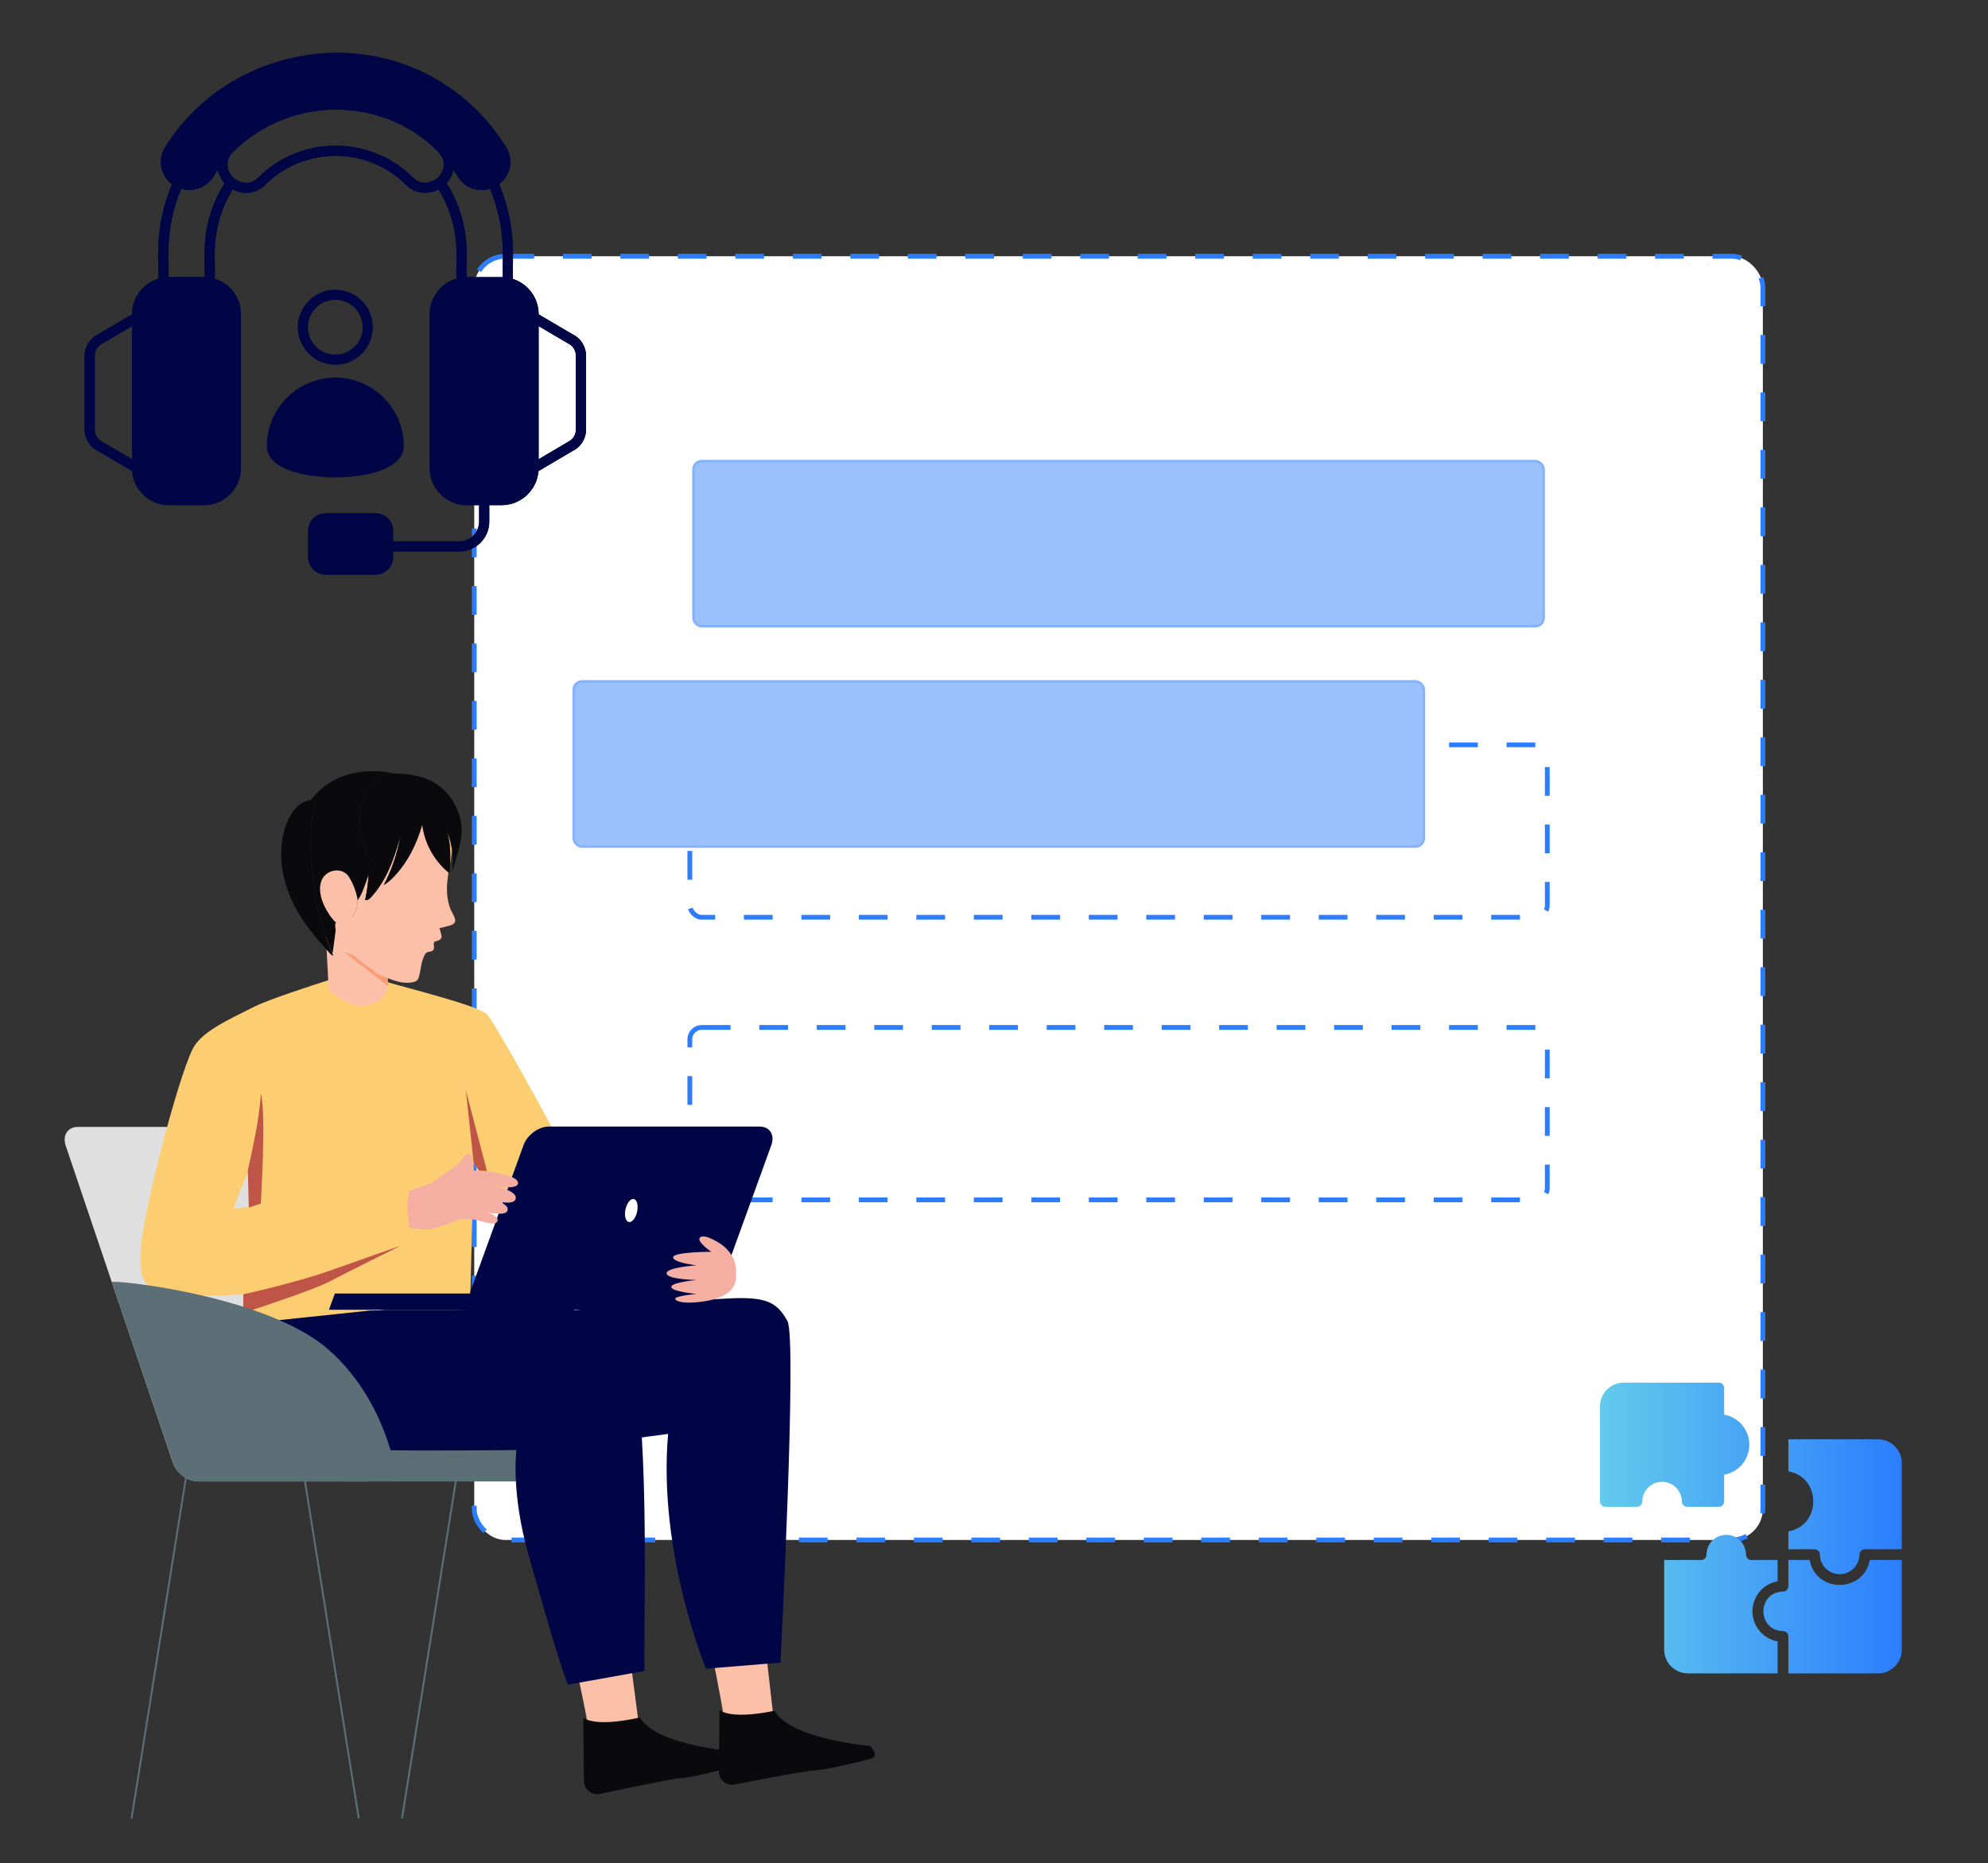 <svg width="415" height="389" viewBox="0 0 415 389" fill="none" xmlns="http://www.w3.org/2000/svg">
<rect x="0" y="0" width="415" height="389" fill="#333333" stroke="none"/>
<rect x="99" y="53.5" width="269" height="268" rx="6.5" fill="white" stroke="#2C7EFE" stroke-dasharray="6 6"/>
<rect x="144" y="155.5" width="179" height="36" rx="2.5" fill="white" stroke="#2C7EFE" stroke-dasharray="6 6"/>
<rect x="119.75" y="142.25" width="177.5" height="34.5" rx="1.75" fill="#9BC1FD" stroke="#84B2FE" stroke-width="0.5"/>
<rect x="144.75" y="96.25" width="177.5" height="34.5" rx="1.75" fill="#9BC1FD" stroke="#84B2FE" stroke-width="0.5"/>
<rect x="144" y="214.5" width="179" height="36" rx="2.5" fill="white" stroke="#2C7EFE" stroke-dasharray="6 6"/>
<path d="M161.354 357.627L151.141 358.864C150.452 354.042 148.717 345.788 148.717 345.788L159.81 344.117C159.81 344.123 160.703 351.688 161.354 357.627Z" fill="#FCC0A9"/>
<path d="M150.088 369.753L150.19 357.008C153.208 359.1 161.685 357.148 161.685 357.148C165.047 363.132 181.682 364.503 181.682 364.503C181.682 364.503 183.437 366.538 182.174 367.01C180.911 367.482 172.357 369.555 169.971 369.625C168.255 369.676 158.591 371.526 153.342 372.553C151.607 372.898 150.012 371.52 150.088 369.753Z" fill="#0A0A0C"/>
<path d="M133.229 359.043L122.774 360.504C121.976 355.566 120.044 347.134 120.044 347.134L131.398 345.207C131.398 345.214 132.457 352.964 133.229 359.043Z" fill="#FCC0A9"/>
<path d="M121.766 358.622C124.898 360.708 133.561 358.552 133.561 358.552C137.126 364.624 154.222 365.728 154.222 365.728C154.222 365.728 156.059 367.788 154.77 368.292C153.482 368.796 144.743 371.086 142.293 371.201C140.533 371.29 130.652 373.363 125.281 374.518C123.508 374.901 121.849 373.516 121.894 371.705L121.766 358.622Z" fill="#0A0A0C"/>
<path d="M83.946 379.678C84.042 379.678 84.119 379.608 84.138 379.513L96.538 301.8C96.557 301.691 96.481 301.596 96.379 301.577C96.264 301.557 96.174 301.634 96.155 301.736L83.755 379.455C83.736 379.557 83.812 379.659 83.914 379.678C83.927 379.678 83.94 379.678 83.946 379.678Z" fill="#5C6F77"/>
<path d="M27.487 379.678C27.583 379.678 27.66 379.608 27.679 379.513L40.079 301.8C40.098 301.691 40.022 301.596 39.92 301.577C39.811 301.557 39.715 301.634 39.696 301.736L27.296 379.455C27.277 379.557 27.353 379.659 27.456 379.678C27.462 379.678 27.475 379.678 27.487 379.678Z" fill="#5C6F77"/>
<path d="M74.87 379.678C74.883 379.678 74.889 379.678 74.902 379.678C75.01 379.659 75.08 379.564 75.061 379.455L62.661 301.736C62.642 301.634 62.54 301.564 62.438 301.577C62.329 301.596 62.259 301.692 62.278 301.8L74.679 379.513C74.698 379.608 74.781 379.678 74.87 379.678Z" fill="#5C6F77"/>
<path d="M13.722 239.198L23.328 267.622L36.086 305.34C36.82 307.502 39.154 309.269 41.278 309.269H77.057C79.181 309.269 80.317 307.496 79.596 305.34L78.639 302.502L73.293 286.708L57.219 239.198C56.485 237.036 54.151 235.269 52.027 235.269H16.248C14.124 235.269 12.989 237.042 13.722 239.198Z" fill="#DFDFDF"/>
<path d="M29.326 261.416C29.651 253.755 37.018 225.478 40.201 219.029C41.949 215.482 47.358 213.033 53.15 210.13C55.995 208.708 64.823 205.818 69.371 204.37L74.723 207.509L79.341 204.613C85.886 206.533 100.028 209.99 101.686 211.789C103.249 213.473 111.478 228.482 115.133 235.193H114.546C112.422 235.193 110.049 236.934 109.277 239.065L104.678 251.758L98.88 242.771L98.204 269.606C97.942 270.372 97.916 271.08 98.089 271.679C96.641 271.813 67.726 274.594 63.095 275.302C58.355 276.03 57.788 275.698 57.788 275.698L51.9 273.733L50.79 273.363V270.219C50.79 270.219 39.614 270.946 35.443 269.887C31.252 268.841 29.006 269.083 29.326 261.416ZM48.864 252.301C49.106 252.543 51.919 251.892 51.919 251.892V244.384C51.677 244.876 48.621 252.058 48.864 252.301Z" fill="#FDCD72"/>
<path d="M164.377 275.774C166.425 279.372 162.923 347.096 162.923 347.096L147.39 348.371C147.39 348.371 137.286 324.253 139.468 299.357L130.155 300.588C129.842 296.276 129.543 292.972 129.287 291.243C127.801 281.254 124.121 276.196 118.826 273.612C126.207 273 146.95 271.239 153.17 271.029C160.403 270.78 162.33 272.17 164.377 275.774Z" fill="#000645"/>
<path d="M71.341 302.508H112.695C112.791 302.508 112.867 302.585 112.867 302.68V309.11C112.867 309.206 112.791 309.282 112.695 309.282H71.341C71.246 309.282 71.169 309.206 71.169 309.11V302.68C71.175 302.585 71.252 302.508 71.341 302.508Z" fill="#5C6F77"/>
<path d="M98.152 271.673C98.152 271.673 98.12 271.673 98.082 271.679C97.91 271.08 97.935 270.372 98.203 269.612L98.152 271.673Z" fill="#719BD8"/>
<path d="M94.383 273.606C94.383 273.606 116.894 272.215 119.751 273.427C120.051 273.555 120.338 273.689 120.625 273.829C125.92 276.412 131.967 281.592 133.459 291.581C133.714 293.31 133.447 292.404 133.759 296.71C135.245 317.026 134.289 342.65 134.563 348.843L118.539 351.707C116.358 345.947 113.723 336.475 110.343 324.649C106.605 311.553 107.804 302.725 107.804 302.725C107.804 302.725 86.824 302.954 78.984 302.712L78.965 302.699C77.632 298.304 75.195 292.391 70.807 286.924C69.467 285.24 67.93 283.595 66.182 282.051C63.452 279.634 59.867 277.58 55.9 275.851L77.32 273.593H94.383V273.606Z" fill="#000645"/>
<path d="M105.959 270.052L104.734 273.44H68.669L69.9 270.052H105.959Z" fill="#000645"/>
<path d="M98.203 269.613C98.21 269.6 98.21 269.587 98.216 269.568L104.678 251.758L109.283 239.065C110.055 236.934 112.421 235.193 114.546 235.193H115.139H158.565C160.69 235.193 161.793 236.934 161.021 239.065L149.961 269.568C149.189 271.698 146.822 273.44 144.698 273.44H100.678C99.332 273.44 98.401 272.732 98.088 271.673C98.126 271.667 98.158 271.666 98.158 271.666L98.203 269.613Z" fill="#000645"/>
<path d="M145.425 264.165C145.425 264.165 140.437 263.597 140.519 262.468C140.602 261.339 148.48 261.339 148.48 261.339C148.48 261.339 145.91 259.566 145.986 258.673C146.069 257.786 147.676 258.271 147.676 258.271C154.03 260.695 153.787 264.969 153.628 266.984C153.468 269 151.778 270.946 147.032 271.673C142.286 272.4 140.679 271.501 141.004 271.016C141.323 270.531 145.348 270.129 145.348 270.129C145.348 270.129 140.124 269.644 140.124 268.675C140.124 267.705 145.431 267.22 145.431 267.22C145.431 267.22 139.237 267.138 139.161 265.849C139.078 264.567 145.425 264.165 145.425 264.165Z" fill="#F4AEA2"/>
<path d="M83.711 260.031C83.258 260.255 72.325 265.67 68.67 267.603C65.965 269.026 56.754 272.138 51.9 273.733L50.79 273.363V270.218C50.79 270.218 61.704 267.807 68.67 265.345C75.425 262.966 83.226 260.197 83.711 260.031Z" fill="#BF5547"/>
<path d="M58.387 275.64C62.349 277.369 65.94 279.423 68.67 281.841C70.418 283.378 71.949 285.024 73.295 286.714C77.677 292.174 80.12 298.094 81.453 302.489C81.453 302.495 81.46 302.501 81.46 302.508C82.678 306.526 82.965 309.276 82.965 309.276H41.286C39.162 309.276 36.827 307.502 36.094 305.346L23.336 267.629C24.873 267.354 44.086 269.396 58.387 275.64Z" fill="#5C6F77"/>
<path d="M54.438 228.201C55.618 232.45 54.438 251.273 54.438 251.273L51.944 252.09L51.734 244.34C51.734 244.34 53.207 237.935 53.852 233.738C54.489 229.541 54.438 228.201 54.438 228.201Z" fill="#BF5547"/>
<path d="M132.323 250.323C132.986 250.476 133.286 251.669 132.993 252.989C132.699 254.31 131.915 255.26 131.251 255.114C130.588 254.96 130.288 253.768 130.582 252.447C130.882 251.12 131.66 250.17 132.323 250.323Z" fill="white"/>
<path d="M81.012 205.818C81.012 205.818 80.725 209.359 76.113 209.952C72.234 210.456 68.611 206.463 68.611 206.463L67.801 190.917L80.284 191.938L81.012 205.818Z" fill="#FCC0A9"/>
<path d="M81.012 205.882L71.826 198.699L80.808 201.895L81.012 205.882Z" fill="#FC9A73"/>
<path d="M88.872 247.402C90.084 246.968 91.494 246.509 93.12 246.03C94.626 245.584 97.139 244.429 98.408 244.365C100.303 244.27 108.295 245.086 108.142 247.032C108.053 248.154 105.272 247.925 103.263 247.612C105.272 248.078 108.002 248.958 107.645 250.298C107.409 251.178 105.974 251.191 104.379 250.916C105.476 251.42 106.235 252.064 105.897 252.824C105.54 253.627 103.55 253.449 101.7 253.079C103.007 253.538 104.13 254.163 103.837 254.909C103.129 256.721 98.625 253.162 94.632 255.024C91.615 256.428 89.567 256.708 88.049 256.638C86.946 256.587 86.219 256.383 85.491 256.262C85.147 253.717 84.7 251.171 85.517 248.594C86.378 248.199 87.66 247.835 88.872 247.402Z" fill="#F4AEA2"/>
<path d="M96.597 241.903C97.171 240.736 98.472 240.525 98.651 242.158C98.829 243.798 98.415 244.365 98.415 244.365C97.279 244.423 92.304 246.617 89.854 247.057C89.918 246.981 95.959 243.192 96.597 241.903Z" fill="#F4AEA2"/>
<path d="M99.971 244.391L98.88 242.771L97.241 227.576L101.648 244.461L99.971 244.391Z" fill="#BF5547"/>
<path d="M93.967 180.22C94.082 179.582 94.19 178.945 94.273 178.3C94.311 178.026 94.343 177.758 94.369 177.484C94.369 177.465 94.369 177.446 94.375 177.426C94.19 176.08 93.826 174.766 93.284 173.523C93.98 175.672 94.05 177.949 93.967 180.22Z" fill="#F3B276"/>
<path d="M65.25 169.855C64.995 171.411 64.893 173.012 64.855 174.607C64.644 183.155 66.245 191.772 69.403 199.121C69.6 197.832 69.779 196.544 69.938 195.255C69.983 194.898 70.028 194.541 70.072 194.19C70.009 193.794 69.97 193.393 69.97 192.984C69.97 192.806 70.072 192.697 70.206 192.659C68.95 191.422 67.967 189.91 67.349 188.258C67.1 187.588 66.909 186.88 66.838 186.172C66.762 185.387 66.826 184.603 67.113 183.869C68.05 181.452 71.52 180.897 72.898 183.167C73.683 184.462 74.251 185.891 74.563 187.377C74.601 187.575 74.627 187.767 74.64 187.958C74.691 187.907 74.742 187.849 74.786 187.779C75.692 186.51 76.228 184.654 76.757 183.199C76.828 183.008 76.891 182.823 76.955 182.632C77.044 181.4 77.198 180.029 76.891 178.823C76.649 177.879 76.107 177.018 75.781 176.093C74.85 173.44 74.703 170.506 75.431 167.788C76.132 165.173 77.81 162.609 80.4 161.798C80.999 161.607 81.624 161.524 82.256 161.499C81.854 161.403 81.459 161.326 81.057 161.263C76.196 160.472 70.806 161.422 67.036 164.726C66.245 165.422 65.531 166.2 64.886 167.042C65.116 167.048 65.314 167.106 65.441 167.252C65.926 167.82 65.365 169.128 65.25 169.855Z" fill="#0A0A0C"/>
<path d="M93.948 189.584C93.579 188.494 93.362 187.358 93.311 186.21C93.247 184.851 93.406 183.499 93.629 182.153C90.625 179.672 88.616 176.01 88.15 172.138C86.989 176.189 85.082 180.099 82.135 183.116C81.522 183.741 80.865 184.328 80.113 184.775C81.797 181.585 82.971 178.122 83.57 174.562C82.345 179.155 80.693 183.792 77.478 187.294C77.147 187.652 76.7 188.028 76.234 187.894C76.585 186.191 76.821 184.462 76.943 182.727C76.943 182.695 76.949 182.663 76.949 182.638C76.885 182.829 76.815 183.014 76.751 183.205C76.215 184.66 75.68 186.516 74.78 187.785C74.736 187.849 74.684 187.907 74.633 187.964C74.761 189.82 73.651 191.536 72.241 192.735C71.667 193.227 71.189 193.354 70.691 193.061C70.768 197.443 74.563 200.39 77.925 202.559C78.084 202.661 78.116 202.833 78.072 202.973C78.454 203.165 78.844 203.343 79.233 203.516C79.768 203.752 80.304 203.975 80.846 204.185C82.549 204.849 84.393 205.436 86.179 205.059C86.543 204.983 86.925 204.849 87.161 204.562C87.34 204.345 87.41 204.07 87.487 203.803C87.806 202.616 87.876 201.366 88.297 200.199C88.463 199.733 88.699 199.05 89.177 198.808C89.522 198.629 90.025 198.712 90.332 198.457C90.727 198.132 90.6 197.519 90.517 197.009C90.555 196.965 90.587 196.92 90.6 196.869C90.619 196.799 90.612 196.716 90.587 196.646C90.848 196.569 91.11 196.486 91.365 196.39C91.665 196.282 91.984 196.135 92.111 195.848C92.226 195.587 92.156 195.287 92.086 195.006C91.971 194.572 91.856 194.139 91.741 193.705C91.78 193.839 93.1 193.437 93.209 193.405C93.821 193.233 94.867 193.105 95.014 192.327C95.141 191.568 94.191 190.299 93.948 189.584Z" fill="#FCC0A9"/>
<path d="M72.236 192.729C71.661 193.22 71.183 193.348 70.685 193.055C70.685 193.029 70.685 193.003 70.685 192.978C70.685 192.697 70.411 192.589 70.207 192.653C68.95 191.415 67.968 189.903 67.349 188.251C67.101 187.582 66.909 186.873 66.839 186.165C66.763 185.381 66.826 184.596 67.113 183.863C68.051 181.445 71.521 180.89 72.899 183.161C73.683 184.456 74.251 185.885 74.564 187.371C74.602 187.569 74.627 187.76 74.64 187.951C74.755 189.814 73.645 191.53 72.236 192.729ZM71.725 190.159C71.834 190.318 71.974 190.446 72.133 190.548C71.974 190.439 71.834 190.312 71.725 190.159ZM71.553 189.502C71.502 189.559 71.502 189.635 71.515 189.725C71.521 189.757 71.534 189.795 71.547 189.827C71.534 189.795 71.527 189.757 71.515 189.725C71.496 189.642 71.502 189.559 71.553 189.502ZM71.049 188.998C70.985 189.061 70.934 189.132 70.896 189.195C70.934 189.125 70.985 189.061 71.049 188.998ZM72.242 187.071C70.909 186.963 69.582 187.007 68.255 187.186C68.191 187.192 68.134 187.231 68.096 187.275C68.14 187.231 68.191 187.192 68.255 187.186C69.582 187.007 70.915 186.963 72.242 187.071ZM69.091 184.609C69.135 184.584 69.18 184.558 69.225 184.532C69.18 184.552 69.135 184.577 69.091 184.609C68.574 184.928 68.108 185.438 68.478 185.993C68.612 186.197 68.504 186.389 68.332 186.472C68.281 186.497 68.223 186.51 68.172 186.51C68.23 186.51 68.287 186.491 68.332 186.472C68.504 186.389 68.612 186.191 68.478 185.993C68.108 185.438 68.574 184.928 69.091 184.609ZM71.629 185.528C71.598 185.464 71.559 185.4 71.521 185.336C71.559 185.4 71.591 185.464 71.629 185.528C71.687 185.63 71.738 185.725 71.783 185.827C71.738 185.725 71.68 185.63 71.629 185.528ZM70.06 183.531C70.022 183.537 69.977 183.537 69.939 183.544C69.977 183.544 70.016 183.537 70.06 183.531ZM69.301 183.716C69.276 183.729 69.244 183.735 69.218 183.748C69.25 183.735 69.276 183.722 69.301 183.716ZM72.363 187.792C71.317 187.696 70.264 187.69 69.218 187.786C70.264 187.696 71.317 187.696 72.363 187.792ZM70.807 189.412C70.819 189.361 70.832 189.317 70.858 189.266C70.838 189.31 70.819 189.361 70.807 189.412ZM72.204 191.096C72.108 191.211 71.942 191.268 71.776 191.16C71.387 190.911 70.934 190.395 70.813 189.872C70.794 189.795 70.787 189.718 70.781 189.635C70.781 189.712 70.794 189.789 70.813 189.872C70.934 190.395 71.387 190.911 71.776 191.16C71.942 191.262 72.102 191.211 72.204 191.096ZM73.071 187.677C73.065 187.626 73.065 187.582 73.058 187.53C73.058 187.582 73.065 187.633 73.071 187.677Z" fill="#FCC0A9"/>
<path d="M69.562 199.51C69.505 199.382 69.454 199.255 69.403 199.127C66.246 191.779 64.644 183.161 64.855 174.613C64.893 173.019 64.995 171.418 65.25 169.861C65.372 169.128 65.927 167.82 65.442 167.265C65.308 167.112 65.11 167.055 64.887 167.055C64.294 167.042 63.496 167.424 63.145 167.609C62.144 168.152 61.283 169.128 60.607 170.295C58.872 173.287 58.374 177.426 58.897 181.19C59.427 184.96 60.887 188.372 62.705 191.275C64.166 193.609 65.856 195.638 67.585 197.603C68 198.075 68.421 198.547 68.842 199.012C69.046 199.242 69.288 199.497 69.562 199.51Z" fill="#0A0A0C"/>
<path d="M75.424 167.788C74.697 170.505 74.837 173.44 75.775 176.093C76.1 177.012 76.649 177.873 76.885 178.823C77.191 180.029 77.038 181.4 76.948 182.632C76.948 182.663 76.942 182.695 76.942 182.721C76.821 184.456 76.585 186.184 76.234 187.888C76.7 188.015 77.146 187.645 77.478 187.288C80.693 183.792 82.345 179.149 83.57 174.556C82.964 178.115 81.79 181.573 80.112 184.768C80.865 184.328 81.522 183.735 82.134 183.11C85.081 180.093 86.989 176.189 88.15 172.132C88.615 176.004 90.624 179.665 93.629 182.147C93.706 182.211 93.782 182.274 93.859 182.338C93.897 181.636 93.942 180.922 93.967 180.214C94.05 177.943 93.98 175.666 93.284 173.516C93.827 174.76 94.19 176.081 94.375 177.42C94.579 178.913 94.567 180.437 94.311 181.923C94.784 180.82 95.115 179.653 95.441 178.498C95.817 177.159 96.2 175.813 96.327 174.422C96.761 169.791 94.082 165.02 89.897 162.991C88.06 162.098 86.013 161.709 83.978 161.55C83.404 161.505 82.823 161.479 82.249 161.499C81.618 161.524 80.993 161.607 80.393 161.798C77.81 162.609 76.126 165.173 75.424 167.788Z" fill="#0A0A0C"/>
<path d="M119.596 69.833L112.444 65.624V65.593C112.444 62.16 110.191 59.238 107.088 58.239C106.844 54.711 108.077 47.686 104.198 38.452C106.621 36.656 107.258 33.308 105.686 30.779C96.09 15.275 77.907 7.783 59.842 12.363C49.162 15.073 40.14 21.598 34.455 30.737C32.871 33.298 33.498 36.645 35.921 38.452C32.01 47.75 33.264 54.817 33.03 58.196C29.864 59.164 27.558 62.118 27.558 65.593V65.624L20.491 69.79C18.769 70.598 17.664 72.351 17.664 74.254V89.705C17.664 91.607 18.769 93.361 20.406 94.126L27.59 98.355C27.908 102.329 31.245 105.464 35.294 105.464H42.563C46.824 105.464 50.299 101.989 50.299 97.728V65.593C50.299 62.117 47.993 59.163 44.826 58.196C45.124 54.955 43.509 47.782 48.578 39.546C50.969 40.853 53.71 40.311 55.421 38.569C59.194 34.732 64.528 32.543 70.065 32.543C75.591 32.543 80.926 34.732 84.698 38.569C86.505 40.396 89.3 40.768 91.542 39.546C96.6 47.761 94.985 54.902 95.293 58.164C92.073 59.1 89.703 62.075 89.703 65.593V97.728C89.703 101.989 93.178 105.464 97.44 105.464H100.011V108.907C100.011 111.171 98.173 113.009 95.909 113.009H82.052V110.799C82.052 108.791 80.415 107.165 78.407 107.165H67.982C65.974 107.165 64.337 108.791 64.337 110.799V116.325C64.337 118.333 65.974 119.97 67.982 119.97H78.407C80.415 119.97 82.052 118.333 82.052 116.325V115.135H95.909C99.342 115.135 102.137 112.34 102.137 108.907V105.464H104.708C108.757 105.464 112.094 102.329 112.413 98.355L119.511 94.168C121.233 93.36 122.338 91.607 122.338 89.705V74.253C122.338 72.351 121.233 70.598 119.596 69.833ZM27.558 95.868L21.394 92.244C20.416 91.787 19.789 90.789 19.789 89.705V74.253C19.789 73.169 20.416 72.171 21.49 71.671L27.558 68.09V95.868ZM48.174 65.593V97.728C48.174 100.82 45.655 103.339 42.563 103.339H35.294C32.202 103.339 29.683 100.82 29.683 97.728V65.593C29.683 62.5 32.202 59.981 35.294 59.981H42.563C45.655 59.981 48.174 62.5 48.174 65.593ZM42.701 57.856H35.156C35.379 54.583 34.242 48.037 37.834 39.398C40.331 40.184 43.073 39.206 44.529 36.879C44.826 36.401 45.145 35.933 45.474 35.476C45.676 36.518 46.165 37.474 46.877 38.25C41.319 47.123 42.998 54.849 42.701 57.856ZM91.01 37.4C90.904 37.432 88.396 39.291 86.217 37.081C82.041 32.841 76.154 30.418 70.065 30.418C63.965 30.418 58.078 32.841 53.901 37.081C51.691 39.323 49.215 37.432 49.109 37.4C47.387 36.241 46.919 33.84 48.291 32.097C53.2 27.017 59.895 23.755 67.281 23C76.813 22.161 85.633 25.625 91.68 31.895C93.21 33.606 92.827 36.178 91.01 37.4ZM93.242 38.25C93.943 37.485 94.432 36.528 94.644 35.497C94.985 35.986 95.346 36.475 95.665 36.996C97.025 39.196 99.745 40.216 102.285 39.419C105.898 48.111 104.751 54.679 104.963 57.856H97.418C97.121 54.828 98.757 47.049 93.242 38.25ZM110.319 97.728C110.319 100.82 107.8 103.339 104.708 103.339H97.439C94.347 103.339 91.828 100.82 91.828 97.728V65.593C91.828 62.5 94.347 59.981 97.439 59.981H104.708C107.8 59.981 110.319 62.5 110.319 65.593V97.728ZM120.212 89.705C120.212 90.789 119.585 91.787 118.512 92.287L112.444 95.868V68.09L118.608 71.713C119.585 72.171 120.212 73.169 120.212 74.253V89.705Z" fill="#000645"/>
<path d="M84.293 93.126C84.293 97.643 77.12 99.673 70 99.673C64.782 99.673 55.707 98.355 55.707 93.126C55.707 85.241 62.115 78.834 70 78.834C77.885 78.834 84.293 85.241 84.293 93.126ZM70 60.481C65.686 60.481 62.168 63.998 62.168 68.313C62.168 72.638 65.686 76.156 70 76.156C74.325 76.156 77.832 72.638 77.832 68.313C77.832 63.998 74.325 60.481 70 60.481ZM70 74.03C66.855 74.03 64.293 71.469 64.293 68.313C64.293 65.168 66.855 62.606 70 62.606C73.145 62.606 75.707 65.168 75.707 68.313C75.707 71.469 73.145 74.03 70 74.03Z" fill="#000645"/>
<path d="M119.59 69.833L112.438 65.624V65.593C112.438 62.16 110.185 59.237 107.082 58.239C106.848 54.721 108.081 47.718 104.192 38.452C106.604 36.666 107.263 33.33 105.68 30.769C96.094 15.275 77.901 7.783 59.846 12.363C49.156 15.073 40.144 21.598 34.459 30.737C32.855 33.308 33.513 36.656 35.915 38.452C32.015 47.729 33.258 54.817 33.035 58.196C29.868 59.163 27.562 62.118 27.562 65.593V65.624L20.496 69.79C18.774 70.598 17.658 72.351 17.658 74.254V89.705C17.658 91.607 18.774 93.36 20.411 94.126L27.594 98.355C27.913 102.329 31.239 105.464 35.288 105.464H42.568C46.829 105.464 50.293 101.99 50.293 97.728V65.593C50.293 62.117 47.987 59.163 44.821 58.196C45.129 54.902 43.609 47.601 48.572 39.546C50.931 40.832 53.683 40.322 55.415 38.569C59.188 34.732 64.533 32.532 70.059 32.532C75.585 32.532 80.93 34.732 84.703 38.569C86.499 40.396 89.293 40.758 91.536 39.546C96.605 47.761 94.979 54.87 95.298 58.164C92.067 59.1 89.708 62.075 89.708 65.593V97.728C89.708 101.989 93.172 105.464 97.434 105.464H100.016V108.907C100.016 111.16 98.167 113.009 95.914 113.009H82.056V110.799C82.056 108.79 80.42 107.164 78.411 107.164H67.976C65.968 107.164 64.331 108.79 64.331 110.799V116.325C64.331 118.333 65.968 119.97 67.976 119.97H78.411C80.42 119.97 82.056 118.333 82.056 116.325V115.134H95.914C99.346 115.134 102.141 112.339 102.141 108.907V105.464H104.713C108.761 105.464 112.088 102.329 112.406 98.355L119.505 94.168C121.226 93.36 122.342 91.607 122.342 89.704V74.253C122.342 72.351 121.227 70.598 119.59 69.833ZM27.562 95.868L21.399 92.244C20.421 91.787 19.784 90.789 19.784 89.705V74.253C19.784 73.169 20.421 72.171 21.484 71.671L27.562 68.09V95.868ZM36.255 31.863C41.654 23.192 50.219 16.996 60.367 14.425C77.487 10.078 94.755 17.155 103.873 31.895C105.031 33.755 104.266 36.241 102.237 37.155C102.13 37.155 99.165 38.611 97.476 35.869C91.216 25.763 79.75 19.568 67.019 20.886C57.466 21.789 48.316 26.847 42.727 35.742C41.016 38.484 37.987 37.155 37.881 37.155C35.851 36.241 35.086 33.744 36.255 31.863ZM42.695 57.856H35.16C35.373 54.594 34.236 48.026 37.828 39.387C40.336 40.184 43.067 39.206 44.533 36.879C44.831 36.39 45.15 35.933 45.479 35.466C45.681 36.518 46.17 37.474 46.882 38.25C41.313 47.123 43.003 54.849 42.695 57.856ZM91.004 37.4C90.898 37.421 88.401 39.291 86.212 37.081C82.046 32.841 76.159 30.407 70.059 30.407C63.959 30.407 58.072 32.841 53.906 37.081C51.717 39.291 49.22 37.421 49.114 37.4C47.381 36.231 46.924 33.829 48.295 32.086C53.205 27.017 59.9 23.755 67.285 23C76.839 22.15 85.638 25.636 91.674 31.895C92.365 32.67 92.715 33.68 92.609 34.721C92.502 35.806 91.918 36.783 91.004 37.4ZM104.957 57.856H97.423C97.115 54.859 98.772 47.091 93.236 38.26C93.948 37.485 94.426 36.528 94.638 35.487C94.989 35.986 95.34 36.475 95.659 36.996C97.029 39.206 99.771 40.216 102.3 39.408C105.903 48.08 104.755 54.711 104.957 57.856ZM120.217 89.705C120.217 90.789 119.58 91.787 118.517 92.287L112.438 95.868V68.09L118.602 71.713C119.58 72.171 120.217 73.169 120.217 74.253V89.705H120.217Z" fill="#000645"/>
<path d="M342.831 313.442C342.83 313.741 342.712 314.026 342.501 314.237C342.29 314.448 342.004 314.567 341.706 314.567H335.125C334.827 314.567 334.541 314.448 334.33 314.237C334.12 314.026 334.001 313.741 334 313.442V293.597C334 292.285 334.522 291.026 335.45 290.097C336.378 289.169 337.637 288.647 338.95 288.647H358.795C358.943 288.647 359.089 288.676 359.226 288.732C359.363 288.788 359.487 288.871 359.592 288.976C359.696 289.08 359.779 289.205 359.835 289.341C359.892 289.478 359.921 289.625 359.92 289.772V295.33C361.393 295.594 362.727 296.367 363.687 297.515C364.647 298.662 365.174 300.111 365.174 301.607C365.174 303.104 364.647 304.553 363.687 305.7C362.727 306.848 361.393 307.621 359.92 307.885V313.442C359.919 313.741 359.8 314.026 359.59 314.237C359.379 314.448 359.093 314.567 358.795 314.567H352.214C351.916 314.567 351.63 314.448 351.419 314.237C351.208 314.026 351.09 313.741 351.089 313.442C351.076 312.356 350.635 311.318 349.863 310.554C349.09 309.79 348.047 309.362 346.96 309.362C345.873 309.362 344.83 309.79 344.057 310.554C343.285 311.318 342.844 312.356 342.831 313.442ZM392.05 300.482H373.33C373.332 301.875 373.329 305.717 373.33 307.165C380.268 308.44 380.258 318.443 373.33 319.72L373.33 323.432H378.786C379.084 323.433 379.37 323.552 379.581 323.763C379.792 323.974 379.91 324.259 379.911 324.557C379.924 325.644 380.365 326.682 381.137 327.446C381.91 328.21 382.953 328.638 384.04 328.638C385.127 328.638 386.17 328.21 386.943 327.446C387.716 326.682 388.156 325.644 388.169 324.557C388.17 324.259 388.288 323.974 388.499 323.763C388.71 323.552 388.996 323.433 389.294 323.432C390.823 323.43 395.533 323.434 397 323.432V305.432C397 304.12 396.478 302.861 395.55 301.932C394.622 301.004 393.363 300.482 392.05 300.482ZM390.318 325.682C389.037 332.62 379.032 332.61 377.763 325.682L373.33 325.682V331.139C373.331 331.287 373.302 331.433 373.245 331.57C373.189 331.707 373.106 331.831 373.002 331.935C372.897 332.04 372.773 332.123 372.636 332.179C372.499 332.235 372.353 332.264 372.205 332.264C366.765 332.402 366.756 340.388 372.205 340.521C372.503 340.522 372.789 340.641 373 340.852C373.21 341.063 373.329 341.348 373.33 341.646C373.333 343.171 373.328 347.889 373.33 349.352H392.05C393.363 349.352 394.622 348.831 395.55 347.903C396.478 346.974 397 345.715 397 344.402V325.682H390.318ZM365.826 336.392C365.831 334.897 366.358 333.45 367.318 332.304C368.278 331.157 369.609 330.383 371.08 330.115V325.682H365.612C365.314 325.682 365.029 325.563 364.818 325.352C364.607 325.141 364.488 324.856 364.488 324.557C364.488 324.016 364.381 323.48 364.174 322.98C363.966 322.479 363.663 322.025 363.28 321.642C362.897 321.259 362.442 320.955 361.942 320.748C361.442 320.541 360.906 320.434 360.364 320.434C359.823 320.434 359.287 320.541 358.787 320.748C358.286 320.955 357.832 321.259 357.449 321.642C357.066 322.025 356.762 322.479 356.555 322.98C356.348 323.48 356.241 324.016 356.241 324.557C356.24 324.856 356.122 325.141 355.911 325.352C355.7 325.563 355.414 325.682 355.116 325.682C353.586 325.685 348.866 325.681 347.399 325.682V344.402C347.401 345.716 347.925 346.976 348.855 347.904C349.786 348.832 351.046 349.353 352.36 349.352H371.08C371.078 347.961 371.082 344.118 371.08 342.67C369.607 342.406 368.274 341.632 367.314 340.485C366.354 339.337 365.827 337.889 365.826 336.392Z" fill="url(#paint0_linear_942_1370)"/>
<defs>
<linearGradient id="paint0_linear_942_1370" x1="334" y1="319" x2="397" y2="319" gradientUnits="userSpaceOnUse">
<stop stop-color="#62CBEC"/>
<stop offset="1" stop-color="#2C7EFE"/>
</linearGradient>
</defs>
</svg>
